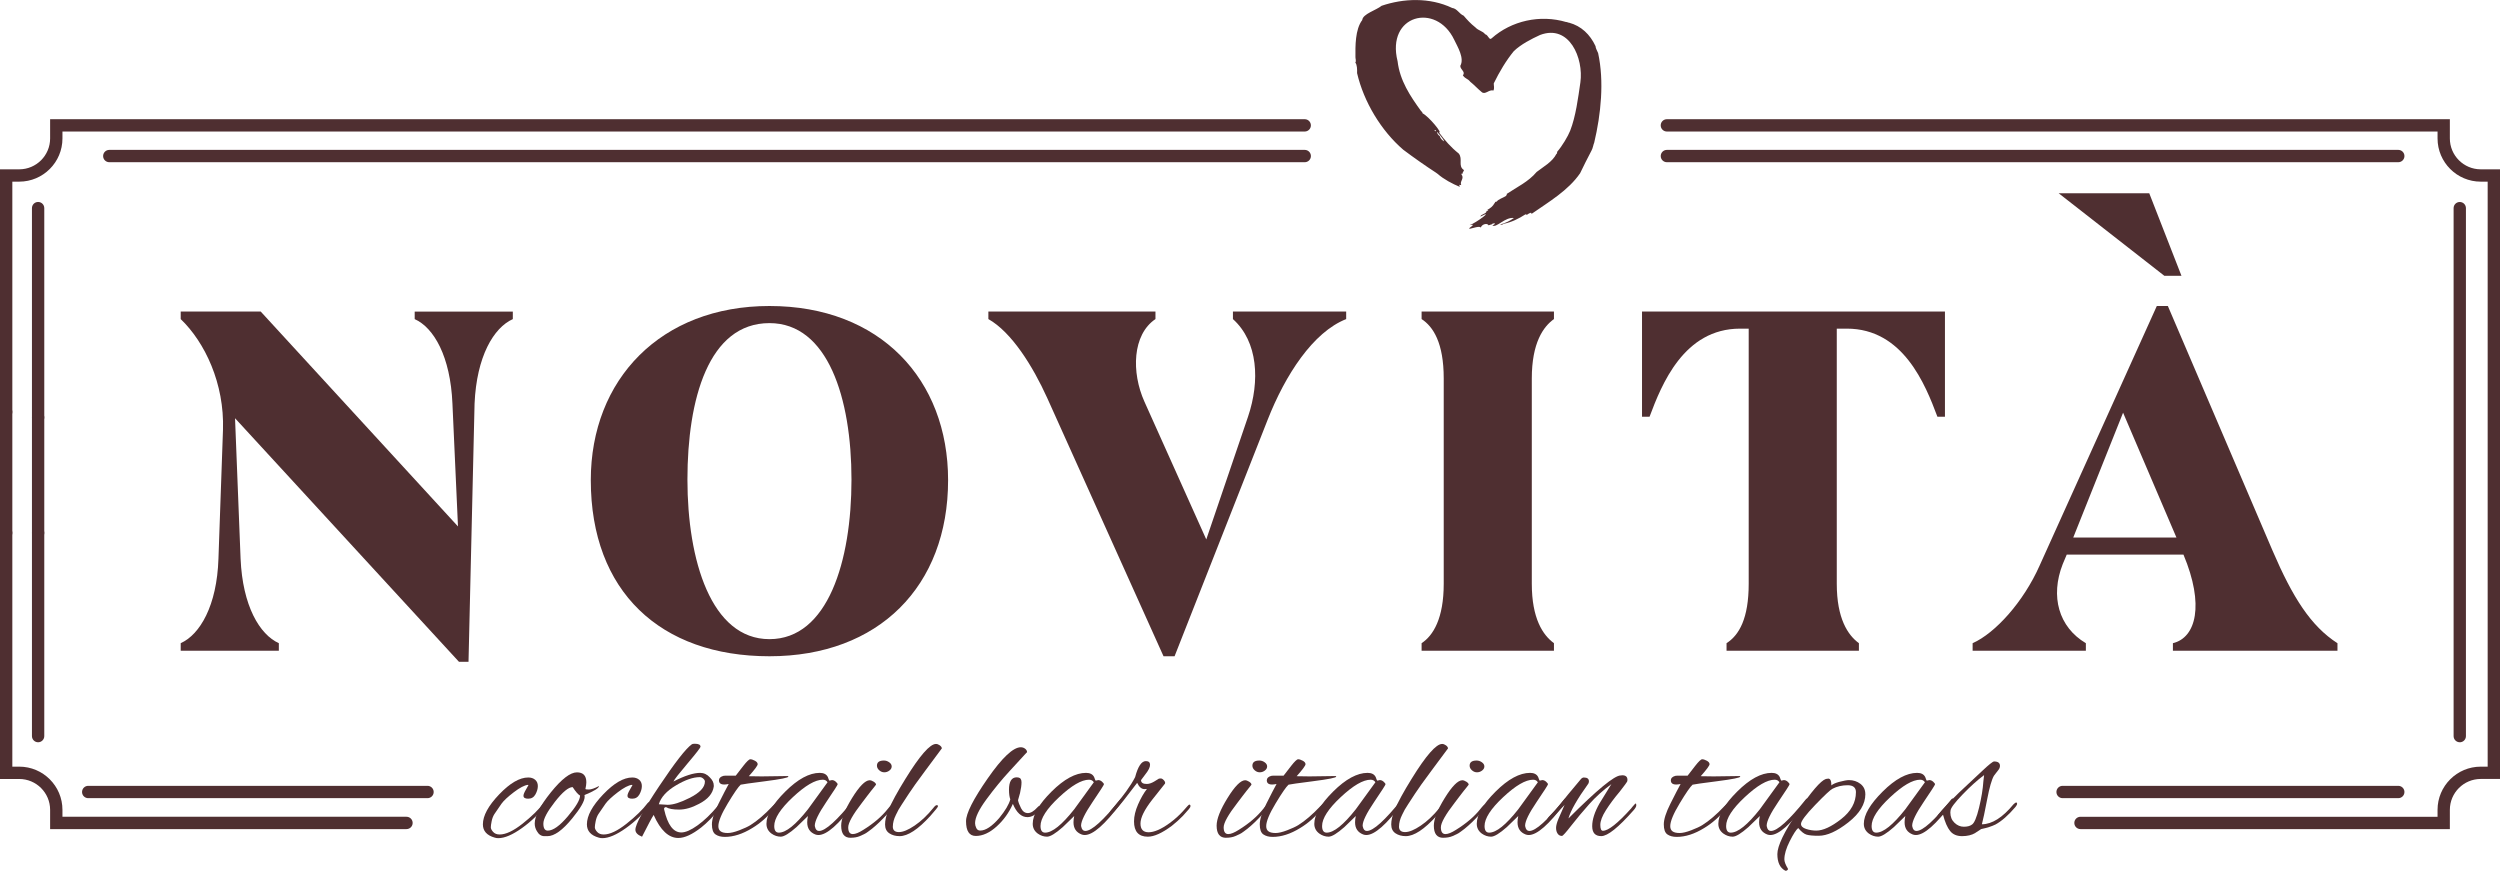 <?xml version="1.0" encoding="UTF-8"?>
<svg id="uuid-e2442ed6-98d9-4d81-9f2e-42c28f98e4b1" data-name="Calque 2" xmlns="http://www.w3.org/2000/svg" viewBox="0 0 1086.84 383.22">
  <g>
    <path d="M199.53,287.71l-97.35-105.89,2.41,61.04c.87,20.56,8.31,33.03,16.63,36.75v3.28h-42.66v-3.28c8.31-3.72,15.75-16.19,16.41-36.75l1.97-56.01c.66-20.13-7.88-38.07-18.38-48.13v-3.28h34.78l85.76,93.42-2.41-53.38c-.87-20.56-8.1-33.03-16.41-36.75v-3.28h42.66v3.28c-8.31,3.72-15.75,16.19-16.63,36.75l-2.63,112.23h-4.16Z" style="fill: #4f2f31; stroke-width: 0px;"/>
    <path d="M334.51,133.03c48.13,0,77.66,31.94,77.66,75.7,0,46.16-30.19,76.57-77.66,76.57s-77.67-28.22-77.67-76.57c0-43.75,30.41-75.7,77.67-75.7ZM334.51,140.47c-26.47,0-35.66,33.03-35.66,68.04s10.28,69.35,35.66,69.35,35.66-33.91,35.66-69.35-10.28-68.04-35.66-68.04Z" style="fill: #4f2f31; stroke-width: 0px;"/>
    <path d="M524.4,234.54l18.16-53.38c5.25-15.53,4.38-32.6-6.56-42.44v-3.28h49.23v3.28c-14.44,5.69-26.47,24.28-34.13,43.75l-40.47,102.82h-4.81l-50.54-112.23c-6.34-14-15.53-28.66-25.6-34.35v-3.28h72.64v3.28c-10.07,6.78-10.5,23.19-4.81,35.88l26.91,59.95Z" style="fill: #4f2f31; stroke-width: 0px;"/>
    <path d="M675.56,279.61v3.28h-57.54v-3.28c5.03-3.28,9.62-10.72,9.62-25.82v-89.26c0-15.53-4.59-22.53-9.62-25.82v-3.28h57.54v3.28c-4.6,3.28-9.63,10.28-9.63,25.82v89.26c0,15.1,4.81,22.32,9.63,25.82Z" style="fill: #4f2f31; stroke-width: 0px;"/>
    <path d="M845.54,135.44v45.72h-3.28c-5.25-14-14.88-38.29-39.38-38.29h-4.37v110.92c0,15.1,4.81,22.32,9.62,25.82v3.28h-57.54v-3.28c5.47-3.5,9.63-10.72,9.63-25.82v-110.92h-3.72c-24.5,0-34.13,24.28-39.38,38.29h-3.28v-45.72h131.7Z" style="fill: #4f2f31; stroke-width: 0px;"/>
    <path d="M1016.18,279.61v3.28h-71.54v-3.28c10.06-2.41,13.78-16.63,4.59-38.5h-50.75l-1.75,4.16c-5.47,14-1.75,27.35,10.07,34.35v3.28h-49.23v-3.28c9.85-4.38,22.1-17.94,29.1-33.69l50.97-112.89h4.81l45.5,106.32c8.75,20.35,16.63,32.82,28.22,40.26ZM940.92,119.9l-45.94-35.88h39.38l14,35.88h-7.44ZM946.17,233.67l-23.19-54.26-21.66,54.26h44.85Z" style="fill: #4f2f31; stroke-width: 0px;"/>
  </g>
  <path d="M652.15,97.61c2.27-.65,4.04-1.42,6.01-2.83-3.89-.54-7.61,4.47-9.38,3.22,1.16-.45,1.76-1.17.09-.8-.26.57-1.09.37-1.31.67-.26-.14-.34,0-.41.14-.51-1.25-3.05-.51-3.38.94-.65-1.21-5.86,1.39-4.92.14,1.4-1.05,2.43-1.69.06-1.23,2.66-.84,11.1-7.13,4.69-3.7-.02-1.01,2.91-1.26,2.63-2.45.4-.07,1.31-.04.33-.44,1.39-.82,2.38-1.5,3.17-2.96-.04.1.68-.36-.04-.43.39,0,.6-.28.98-.22.68-1.08,2.81-1.64,4.1-2.51.13-.53.38-.41.3-.88,4.26-2.87,9.41-5.25,12.97-9.52,2.82-2.22,6.8-4.28,8.64-7.93.38.07.15-.58.3-.87,2.16-2.46,4.69-6.75,5.62-9.1,2.45-6.25,3.47-14.29,4.45-21.06,1.46-10.43-4.78-25.41-17.52-20.59-3.89,1.78-8.29,4.06-11.39,7-3.36,4.08-6.31,9.06-8.74,14.03-.06.91.39,2.09-.17,3.15-1.89-.63-3.55,2-5.09.64-1.76-1.43-3.32-3.19-4.97-4.48-1.2-1.52-1.91-1.04-3.21-2.76,1.31-1.6-1.13-2.5-1.12-4.14,1.89-3.32-1.15-8.23-2.64-11.35-7.85-16.42-29.67-10.85-24.62,9.33.98,8.38,5.45,15.12,10.28,21.75.37.18.55.58.6.9,2.66,1.33,8.89,8.85,7.11,8.27,2.57,3.48,5.18,6.48,8.59,9.19,1.93,2.38-.47,5.46,2.25,7.18.07.58-1.03,1.37-.35,1.55-.92-.13-.88.25-.34,1,.49,1.59-1.15,2.46-.46,4.02-.93-.22-1.01-.33-.62.76-3.13-1.27-7.1-3.37-9.62-5.64-.25-.12-.47-.38-.73-.53-4.42-2.86-9.75-6.6-14.27-10-9.58-8.25-17.13-20.77-20.05-33.29.05-1.55.04-3.62-.78-4.59.53-.55.02-1.86.07-2.34-.05-4.69-.15-12.08,2.96-16.14.2-2.67,6.17-4.32,8.42-6.2,9.38-3.2,20.78-3.76,30.68.95,2.13.25,3.03,2.55,4.98,3.36,1.58,1.83,2.92,3.35,5.12,5.09,1.32,1.44,3.21,1.57,4.22,2.97,1.38.27,1.74,2.83,2.81,1.79,8.63-7.68,21.12-10.46,32.51-7.07.26-.2.48.28,1.17.26,5.31,1.45,9.1,5.08,11.5,10.18.04,1,.8,2.16,1.13,3.03,2.67,12.27,1.26,26.53-1.71,38.99-.29.49-.58,2.42-1.15,3.37-1.65,3.1-3.62,7.06-4.97,9.88-5.15,7.5-13.54,12.4-20.93,17.55-.16-.05-.32-.11-.48-.16.77-.72-1.53.38-1.67.68-.22-.07-.43-.15-.65-.22-3,1.96-6.04,3.43-9.52,4.15-.35.27-.85.54-1.55.31M624.29,57.07c.16-.31-.23-.44-.52-.59-.31.36.08.49.52.59M624.69,57.49c.19.58.57,1.3,1.23,1.67.16.86,1.12,1.93,1.92,2.32-.24-.97-3.42-4.76-3.15-4" style="fill: #4f2f31; fill-rule: evenodd; stroke-width: 0px;"/>
  <path d="M1065.04,360.44h-160.58c-1.48,0-2.68-1.2-2.68-2.68s1.2-2.68,2.68-2.68h155.23v-3.01c0-10.36,8.43-18.78,18.78-18.78h3.01V78.97h-3.01c-10.36,0-18.78-8.43-18.78-18.78v-3.01h-335.04c-1.48,0-2.68-1.2-2.68-2.68s1.2-2.68,2.68-2.68h340.39v8.36c0,7.41,6.02,13.43,13.43,13.43h8.37v265.03h-8.37c-7.41,0-13.43,6.02-13.43,13.43v8.36Z" style="fill: #4f2f31; stroke-width: 0px;"/>
  <path d="M176.71,360.44H21.79v-8.36c0-7.41-6.02-13.43-13.43-13.43H0v-106.98c0-1.48,1.2-2.68,2.68-2.68s2.68,1.2,2.68,2.68v101.62h3.01c10.36,0,18.78,8.43,18.78,18.78v3.01h149.57c1.48,0,2.68,1.2,2.68,2.68s-1.2,2.68-2.68,2.68Z" style="fill: #4f2f31; stroke-width: 0px;"/>
  <path d="M2.68,234.35c-1.48,0-2.68-1.2-2.68-2.68v-52.58c0-1.48,1.2-2.68,2.68-2.68s2.68,1.2,2.68,2.68v52.58c0,1.48-1.2,2.68-2.68,2.68Z" style="fill: #4f2f31; stroke-width: 0px;"/>
  <path d="M2.68,181.76c-1.48,0-2.68-1.2-2.68-2.68v-105.47h8.36c7.41,0,13.43-6.02,13.43-13.43v-8.36h545.42c1.48,0,2.68,1.2,2.68,2.68s-1.2,2.68-2.68,2.68H27.15v3.01c0,10.36-8.43,18.78-18.78,18.78h-3.01v100.12c0,1.48-1.2,2.68-2.68,2.68Z" style="fill: #4f2f31; stroke-width: 0px;"/>
  <path d="M567.22,70.52H47.51c-1.48,0-2.68-1.2-2.68-2.68s1.2-2.68,2.68-2.68h519.71c1.48,0,2.68,1.2,2.68,2.68s-1.2,2.68-2.68,2.68Z" style="fill: #4f2f31; stroke-width: 0px;"/>
  <path d="M1042.62,70.52h-317.96c-1.48,0-2.68-1.2-2.68-2.68s1.2-2.68,2.68-2.68h317.96c1.48,0,2.68,1.2,2.68,2.68s-1.2,2.68-2.68,2.68Z" style="fill: #4f2f31; stroke-width: 0px;"/>
  <path d="M16.57,322.69c-1.48,0-2.68-1.2-2.68-2.68v-88.35c0-1.48,1.2-2.68,2.68-2.68s2.68,1.2,2.68,2.68v88.35c0,1.48-1.2,2.68-2.68,2.68Z" style="fill: #4f2f31; stroke-width: 0px;"/>
  <path d="M16.57,234.35c-1.48,0-2.68-1.2-2.68-2.68v-50.19c0-1.48,1.2-2.68,2.68-2.68s2.68,1.2,2.68,2.68v50.19c0,1.48-1.2,2.68-2.68,2.68Z" style="fill: #4f2f31; stroke-width: 0px;"/>
  <path d="M16.57,184.15c-1.48,0-2.68-1.2-2.68-2.68v-90.99c0-1.48,1.2-2.68,2.68-2.68s2.68,1.2,2.68,2.68v90.99c0,1.48-1.2,2.68-2.68,2.68Z" style="fill: #4f2f31; stroke-width: 0px;"/>
  <path d="M1069.35,322.69c-1.48,0-2.68-1.2-2.68-2.68V90.49c0-1.48,1.2-2.68,2.68-2.68s2.68,1.2,2.68,2.68v229.53c0,1.48-1.2,2.68-2.68,2.68Z" style="fill: #4f2f31; stroke-width: 0px;"/>
  <path d="M185.86,346.99H38.35c-1.48,0-2.68-1.2-2.68-2.68s1.2-2.68,2.68-2.68h147.51c1.48,0,2.68,1.2,2.68,2.68s-1.2,2.68-2.68,2.68Z" style="fill: #4f2f31; stroke-width: 0px;"/>
  <path d="M1042.62,346.99h-145.94c-1.48,0-2.68-1.2-2.68-2.68s1.2-2.68,2.68-2.68h145.94c1.48,0,2.68,1.2,2.68,2.68s-1.2,2.68-2.68,2.68Z" style="fill: #4f2f31; stroke-width: 0px;"/>
  <g>
    <path d="M216.66,364.38c-.59,0-1.12-.08-1.6-.24-3.42-.96-5.13-2.89-5.13-5.77,0-3.74,2.35-8.07,7.05-12.99,4.7-4.92,8.92-7.38,12.67-7.38,1.23,0,2.23.33,3.01,1,.77.67,1.16,1.58,1.16,2.73s-.35,2.35-1.04,3.61c-.7,1.26-1.74,1.88-3.13,1.88s-2.08-.43-2.08-1.28c0-.59.36-1.48,1.08-2.69.72-1.2,1.08-1.84,1.08-1.92s-.08-.12-.24-.12c-1.5.16-3.54,1.23-6.13,3.21-2.59,1.98-4.37,3.64-5.33,4.97l-3.13,4.57c-.54.86-.92,1.87-1.16,3.05-.24,1.18-.36,2.06-.36,2.65s.33,1.26,1,2c.67.75,1.62,1.12,2.85,1.12,2.67,0,5.98-1.56,9.94-4.69,3.95-3.13,7-6.11,9.14-8.94.27-.32.59-.48.96-.48s.56.11.56.32-.13.48-.4.8c-2.94,3.9-6.45,7.31-10.54,10.22-4.09,2.91-7.5,4.37-10.22,4.37Z" style="fill: #4f2f31; stroke-width: 0px;"/>
    <path d="M254.18,346.35c0,1.87-1.79,5-5.37,9.38-4.22,5.18-7.83,7.78-10.82,7.78h-1.28c-1.39,0-2.49-.72-3.29-2.16-.64-1.01-.96-2.14-.96-3.37,0-3.21,2.34-7.71,7.01-13.51,4.68-5.8,8.46-8.7,11.34-8.7,2.73,0,4.09,1.44,4.09,4.33,0,.75-.13,1.71-.4,2.89.05.16.56.24,1.52.24s2.43-.51,4.41-1.52c-.05.91-2.16,2.22-6.33,3.93.05.21.08.45.08.72ZM248.97,342.18c-1.82,0-4.4,2.14-7.74,6.41-3.34,4.28-5.01,7.43-5.01,9.46s.64,3.05,1.92,3.05c2.3,0,5.21-2.08,8.74-6.25,3.53-4.17,5.29-7.16,5.29-8.98-.86-.48-1.92-1.71-3.21-3.69Z" style="fill: #4f2f31; stroke-width: 0px;"/>
    <path d="M261.88,364.38c-.59,0-1.12-.08-1.6-.24-3.42-.96-5.13-2.89-5.13-5.77,0-3.74,2.35-8.07,7.05-12.99,4.7-4.92,8.92-7.38,12.67-7.38,1.23,0,2.23.33,3.01,1,.77.67,1.16,1.58,1.16,2.73s-.35,2.35-1.04,3.61c-.7,1.26-1.74,1.88-3.13,1.88s-2.08-.43-2.08-1.28c0-.59.36-1.48,1.08-2.69.72-1.2,1.08-1.84,1.08-1.92s-.08-.12-.24-.12c-1.5.16-3.54,1.23-6.13,3.21-2.59,1.98-4.37,3.64-5.33,4.97l-3.13,4.57c-.54.86-.92,1.87-1.16,3.05-.24,1.18-.36,2.06-.36,2.65s.33,1.26,1,2c.67.75,1.62,1.12,2.85,1.12,2.67,0,5.98-1.56,9.94-4.69,3.95-3.13,7-6.11,9.14-8.94.27-.32.59-.48.96-.48s.56.11.56.32-.13.48-.4.8c-2.94,3.9-6.45,7.31-10.54,10.22-4.09,2.91-7.5,4.37-10.22,4.37Z" style="fill: #4f2f31; stroke-width: 0px;"/>
    <path d="M294.91,364.3c-4.22,0-7.8-3.34-10.74-10.02-.75,1.12-2.43,4.28-5.05,9.46-1.92-.75-2.89-1.76-2.89-3.05,0-2.3,3.45-8.6,10.34-18.92,6.89-10.31,11.62-16.38,14.19-18.2.21-.16.64-.24,1.28-.24,1.66,0,2.49.43,2.49,1.28,0,.43-1.86,2.83-5.57,7.21-3.71,4.38-5.79,7.03-6.21,7.94,4.86-2.51,8.74-3.77,11.62-3.77,1.66,0,3.07.67,4.25,2,1.12,1.12,1.68,2.27,1.68,3.45v.48c-.43,3.05-2.57,5.56-6.41,7.54-3.1,1.66-5.99,2.49-8.66,2.49s-4.54-.35-5.61-1.04c-.32-.05-.58.03-.76.24-.19.21-.23.48-.12.8,1.5,6.63,3.98,9.94,7.46,9.94,1.82,0,4.16-1.01,7.01-3.05,2.86-2.03,5.84-4.89,8.94-8.58.37-.37.71-.56,1-.56s.44.15.44.44-.19.71-.56,1.24c-2.89,3.53-5.61,6.31-8.18,8.34-3.9,3.05-7.21,4.57-9.94,4.57ZM306.45,339.77c0-.43-.24-.85-.72-1.28-.48-.43-.99-.64-1.52-.64-2.89,0-6.35,1.2-10.38,3.61-4.04,2.41-6.51,5.13-7.42,8.18.48,0,1.76.08,3.85.24,2.41,0,5.56-.99,9.46-2.97,4.49-2.24,6.73-4.62,6.73-7.13Z" style="fill: #4f2f31; stroke-width: 0px;"/>
    <path d="M330.98,337.53l11.54-.16c.16.11.24.19.24.24,0,.48-3.33,1.15-9.98,2-6.65.86-10.25,1.36-10.78,1.52-1.02.91-2.89,3.62-5.61,8.14-2.73,4.52-4.09,7.82-4.09,9.9s1.36,2.97,4.09,2.97c1.28,0,2.97-.4,5.05-1.2s3.69-1.55,4.81-2.24c2.99-1.87,6.2-4.62,9.62-8.26.75-.75,1.26-1.12,1.52-1.12.16,0,.24.16.24.48s-.4.96-1.2,1.92c-2.78,3.42-5.91,6.17-9.38,8.26-4.17,2.57-8.15,3.85-11.94,3.85-1.66,0-3.01-.36-4.05-1.08s-1.56-2.18-1.56-4.37.96-5.2,2.89-9.02c1.92-3.82,3.39-6.67,4.41-8.54-.75.16-1.39.24-1.92.24-1.55,0-2.32-.61-2.32-1.84,0-.91.64-1.55,1.92-1.92.16,0,.4-.03.72-.08h4.65c.96-1.23,2.06-2.65,3.29-4.25,1.5-1.92,2.51-2.89,3.05-2.89s1.2.21,2,.64,1.2.94,1.2,1.52-1.28,2.33-3.85,5.21c1.39.05,3.21.08,5.45.08Z" style="fill: #4f2f31; stroke-width: 0px;"/>
    <path d="M360.56,339.37l1.12-.24c.59,0,1.15.24,1.68.72.53.48.8.86.8,1.12s-1.66,2.85-4.97,7.74c-3.31,4.89-4.97,8.3-4.97,10.22,0,.16.03.32.08.48.27,1.23.85,1.84,1.76,1.84,2.78,0,7.86-4.6,15.23-13.79.16-.21.35-.32.56-.32s.32.2.32.6-.24.92-.72,1.56c-6.84,9.14-12.05,13.71-15.63,13.71-.48,0-.94-.08-1.36-.24-2.35-.91-3.53-2.67-3.53-5.29,0-.91.11-1.82.32-2.73l-4.97,4.81c-3.15,2.78-5.44,4.17-6.85,4.17s-2.77-.45-4.05-1.36c-1.44-1.07-2.17-2.49-2.17-4.25,0-3.9,2.73-8.56,8.18-13.99,5.45-5.42,10.45-8.14,14.99-8.14,1.76,0,2.94.62,3.53,1.84.16.43.29.79.4,1.08.11.29.19.44.24.44ZM336.59,359.09c0,1.92.67,2.89,2,2.89,3.1,0,7.32-3.39,12.67-10.18l8.5-11.71c-.43-.75-1.12-1.12-2.08-1.12-3.26,0-7.59,2.53-12.99,7.58-5.4,5.05-8.1,9.23-8.1,12.55Z" style="fill: #4f2f31; stroke-width: 0px;"/>
    <path d="M369.78,364.22c-2.73,0-4.09-1.76-4.09-5.29,0-2.89,1.58-6.88,4.73-11.99,3.15-5.1,5.69-7.68,7.62-7.74.53,0,1.13.21,1.8.64.67.43,1,.86,1,1.28-.27.37-.59.79-.96,1.24-.38.46-.78.95-1.2,1.48s-1.02,1.3-1.76,2.28c-.75.99-1.47,1.94-2.16,2.85-4.01,5.18-6.01,8.75-6.01,10.7s.67,2.93,2,2.93c1.12,0,2.65-.61,4.57-1.84,4.49-2.78,8.04-5.82,10.66-9.14.96-1.23,1.62-1.84,1.96-1.84s.52.21.52.64-.62,1.28-1.84,2.57c-1.23,1.28-2.21,2.3-2.93,3.05-.72.75-1.22,1.24-1.48,1.48-.27.24-.76.7-1.48,1.36-.72.67-1.27,1.14-1.64,1.4-.38.27-.91.67-1.6,1.2-.7.54-1.31.92-1.84,1.16-.54.24-1.15.52-1.84.84-1.12.48-2.46.72-4.01.72ZM386.57,331.39c.72.51,1.08,1.11,1.08,1.8s-.33,1.3-1,1.8c-.67.51-1.4.76-2.21.76s-1.54-.29-2.2-.88c-.67-.59-1-1.26-1-2,0-1.5,1.01-2.24,3.05-2.24.8,0,1.56.25,2.28.76Z" style="fill: #4f2f31; stroke-width: 0px;"/>
    <path d="M388.14,359.33c0,1.6.88,2.41,2.65,2.41s4.03-.93,6.81-2.81c2.78-1.87,5.48-4.41,8.1-7.62.64-.85,1.15-1.28,1.52-1.28s.56.16.56.48-1.1,1.71-3.29,4.17c-5.34,5.88-9.81,8.82-13.39,8.82-1.76,0-3.26-.41-4.49-1.24-1.23-.83-1.84-2.11-1.84-3.85s.45-3.75,1.36-6.05c1.55-3.63,4.04-8.2,7.46-13.71,6.25-10.15,10.69-15.23,13.31-15.23.53,0,1.08.2,1.64.6.56.4.87.84.92,1.32-1.23,1.66-3.59,4.84-7.09,9.54-3.5,4.7-5.92,8.08-7.25,10.14-1.34,2.06-2.34,3.59-3.01,4.61-.67,1.02-1.16,1.8-1.48,2.37-.32.56-.69,1.3-1.12,2.21-.91,1.82-1.36,3.53-1.36,5.13Z" style="fill: #4f2f31; stroke-width: 0px;"/>
    <path d="M438.64,343.38c0-3.63,1.12-5.45,3.37-5.45.21,0,.45.03.72.08.91.16,1.36.86,1.36,2.08s-.21,2.78-.64,4.65c-.43,1.39-.72,2.43-.88,3.13.16.91.6,2.07,1.32,3.49.72,1.42,1.71,2.12,2.97,2.12s2.66-.85,4.21-2.57c.32-.37.63-.56.92-.56s.45.17.48.52c.03.35-.17.82-.6,1.4-1.66,1.98-3.39,2.97-5.21,2.97-2.62,0-4.73-1.92-6.33-5.77-1.66,3.8-4.01,7.07-7.05,9.82-3.05,2.75-6.07,4.13-9.06,4.13-2.83,0-4.25-2.14-4.25-6.41,0-3.37,3.14-9.57,9.42-18.6,6.28-9.03,11.08-13.55,14.39-13.55.69,0,1.32.21,1.88.64s.84.94.84,1.52c0-.05-.39.35-1.16,1.2-.78.86-2.89,3.15-6.33,6.89-3.45,3.74-6.83,7.86-10.14,12.35-3.31,4.49-4.97,7.96-4.97,10.42,0,.64.17,1.34.52,2.08.35.75.92,1.12,1.72,1.12,2.35,0,5.1-1.82,8.26-5.45,2.62-3.21,4.22-5.9,4.81-8.1-.38-1.12-.56-2.51-.56-4.17Z" style="fill: #4f2f31; stroke-width: 0px;"/>
    <path d="M476.32,339.37l1.12-.24c.59,0,1.15.24,1.68.72.53.48.8.86.8,1.12s-1.66,2.85-4.97,7.74c-3.31,4.89-4.97,8.3-4.97,10.22,0,.16.03.32.08.48.27,1.23.85,1.84,1.76,1.84,2.78,0,7.86-4.6,15.23-13.79.16-.21.35-.32.56-.32s.32.2.32.6-.24.92-.72,1.56c-6.84,9.14-12.05,13.71-15.63,13.71-.48,0-.94-.08-1.36-.24-2.35-.91-3.53-2.67-3.53-5.29,0-.91.11-1.82.32-2.73l-4.97,4.81c-3.15,2.78-5.44,4.17-6.85,4.17s-2.77-.45-4.05-1.36c-1.44-1.07-2.17-2.49-2.17-4.25,0-3.9,2.73-8.56,8.18-13.99,5.45-5.42,10.45-8.14,14.99-8.14,1.76,0,2.94.62,3.53,1.84.16.43.29.79.4,1.08.11.29.19.44.24.44ZM452.35,359.09c0,1.92.67,2.89,2,2.89,3.1,0,7.32-3.39,12.67-10.18l8.5-11.71c-.43-.75-1.12-1.12-2.08-1.12-3.26,0-7.59,2.53-12.99,7.58-5.4,5.05-8.1,9.23-8.1,12.55Z" style="fill: #4f2f31; stroke-width: 0px;"/>
    <path d="M499.01,363.74c-4.01,0-6.01-2.22-6.01-6.65,0-2.25.59-4.7,1.76-7.38,1.17-2.67,2.46-4.92,3.85-6.73-.27.05-.62.08-1.04.08-1.28,0-2.35-.91-3.21-2.73l-5.93,7.7c-3.31,4.12-5.24,6.17-5.77,6.17-.27,0-.4-.11-.4-.32,0-.53.45-1.31,1.36-2.32,4.65-5.4,7.94-9.97,9.86-13.71,1.23-4.65,2.78-6.97,4.65-6.97,1.23,0,1.84.54,1.84,1.6s-.67,2.43-2,4.09l-1.92,2.57c0,1.12.83,1.68,2.49,1.68.96,0,2.03-.35,3.21-1.04l2.08-1.28c.11-.05.37-.08.8-.08s.88.27,1.36.8c.48.54.64,1.02.48,1.44l-5.53,6.97c-3.42,4.38-5.13,7.84-5.13,10.38s1.17,3.81,3.53,3.81,5.48-1.31,9.06-3.93c2.14-1.55,4.09-3.29,5.85-5.21,1.66-1.92,2.57-2.89,2.73-2.89.37,0,.56.2.56.6s-.24.87-.72,1.4l-2.57,2.89c-1.44,1.5-3.05,2.94-4.81,4.33-4.22,3.15-7.7,4.73-10.42,4.73Z" style="fill: #4f2f31; stroke-width: 0px;"/>
    <path d="M533,364.22c-2.73,0-4.09-1.76-4.09-5.29,0-2.89,1.58-6.88,4.73-11.99,3.15-5.1,5.69-7.68,7.62-7.74.53,0,1.13.21,1.8.64.67.43,1,.86,1,1.28-.27.37-.59.79-.96,1.24-.38.46-.78.95-1.2,1.48s-1.02,1.3-1.76,2.28c-.75.99-1.47,1.94-2.16,2.85-4.01,5.18-6.01,8.75-6.01,10.7s.67,2.93,2,2.93c1.12,0,2.65-.61,4.57-1.84,4.49-2.78,8.04-5.82,10.66-9.14.96-1.23,1.62-1.84,1.96-1.84s.52.21.52.64-.62,1.28-1.84,2.57c-1.23,1.28-2.21,2.3-2.93,3.05-.72.75-1.22,1.24-1.48,1.48-.27.24-.76.7-1.48,1.36-.72.67-1.27,1.14-1.64,1.4-.38.27-.91.67-1.6,1.2-.7.54-1.31.92-1.84,1.16-.54.24-1.15.52-1.84.84-1.12.48-2.46.72-4.01.72ZM549.79,331.39c.72.51,1.08,1.11,1.08,1.8s-.33,1.3-1,1.8c-.67.51-1.4.76-2.21.76s-1.54-.29-2.2-.88c-.67-.59-1-1.26-1-2,0-1.5,1.01-2.24,3.05-2.24.8,0,1.56.25,2.28.76Z" style="fill: #4f2f31; stroke-width: 0px;"/>
    <path d="M569.15,337.53l11.54-.16c.16.11.24.19.24.24,0,.48-3.33,1.15-9.98,2-6.65.86-10.25,1.36-10.78,1.52-1.02.91-2.89,3.62-5.61,8.14-2.73,4.52-4.09,7.82-4.09,9.9s1.36,2.97,4.09,2.97c1.28,0,2.97-.4,5.05-1.2s3.69-1.55,4.81-2.24c2.99-1.87,6.2-4.62,9.62-8.26.75-.75,1.26-1.12,1.52-1.12.16,0,.24.16.24.48s-.4.96-1.2,1.92c-2.78,3.42-5.91,6.17-9.38,8.26-4.17,2.57-8.15,3.85-11.94,3.85-1.66,0-3.01-.36-4.05-1.08s-1.56-2.18-1.56-4.37.96-5.2,2.89-9.02c1.92-3.82,3.39-6.67,4.41-8.54-.75.16-1.39.24-1.92.24-1.55,0-2.32-.61-2.32-1.84,0-.91.64-1.55,1.92-1.92.16,0,.4-.03.72-.08h4.65c.96-1.23,2.06-2.65,3.29-4.25,1.5-1.92,2.51-2.89,3.05-2.89s1.2.21,2,.64,1.2.94,1.2,1.52-1.28,2.33-3.85,5.21c1.39.05,3.21.08,5.45.08Z" style="fill: #4f2f31; stroke-width: 0px;"/>
    <path d="M598.73,339.37l1.12-.24c.59,0,1.15.24,1.68.72.53.48.8.86.8,1.12s-1.66,2.85-4.97,7.74c-3.31,4.89-4.97,8.3-4.97,10.22,0,.16.03.32.08.48.27,1.23.85,1.84,1.76,1.84,2.78,0,7.86-4.6,15.23-13.79.16-.21.35-.32.56-.32s.32.2.32.6-.24.92-.72,1.56c-6.84,9.14-12.05,13.71-15.63,13.71-.48,0-.94-.08-1.36-.24-2.35-.91-3.53-2.67-3.53-5.29,0-.91.11-1.82.32-2.73l-4.97,4.81c-3.15,2.78-5.44,4.17-6.85,4.17s-2.77-.45-4.05-1.36c-1.44-1.07-2.17-2.49-2.17-4.25,0-3.9,2.73-8.56,8.18-13.99,5.45-5.42,10.45-8.14,14.99-8.14,1.76,0,2.94.62,3.53,1.84.16.43.29.79.4,1.08.11.29.19.44.24.44ZM574.76,359.09c0,1.92.67,2.89,2,2.89,3.1,0,7.32-3.39,12.67-10.18l8.5-11.71c-.43-.75-1.12-1.12-2.08-1.12-3.26,0-7.59,2.53-12.99,7.58-5.4,5.05-8.1,9.23-8.1,12.55Z" style="fill: #4f2f31; stroke-width: 0px;"/>
    <path d="M608.19,359.33c0,1.6.88,2.41,2.65,2.41s4.03-.93,6.81-2.81c2.78-1.87,5.48-4.41,8.1-7.62.64-.85,1.15-1.28,1.52-1.28s.56.16.56.48-1.1,1.71-3.29,4.17c-5.34,5.88-9.81,8.82-13.39,8.82-1.76,0-3.26-.41-4.49-1.24-1.23-.83-1.84-2.11-1.84-3.85s.45-3.75,1.36-6.05c1.55-3.63,4.04-8.2,7.46-13.71,6.25-10.15,10.69-15.23,13.31-15.23.53,0,1.08.2,1.64.6.56.4.87.84.92,1.32-1.23,1.66-3.59,4.84-7.09,9.54-3.5,4.7-5.92,8.08-7.25,10.14-1.34,2.06-2.34,3.59-3.01,4.61-.67,1.02-1.16,1.8-1.48,2.37-.32.56-.69,1.3-1.12,2.21-.91,1.82-1.36,3.53-1.36,5.13Z" style="fill: #4f2f31; stroke-width: 0px;"/>
    <path d="M627.43,364.22c-2.73,0-4.09-1.76-4.09-5.29,0-2.89,1.58-6.88,4.73-11.99,3.15-5.1,5.69-7.68,7.62-7.74.53,0,1.13.21,1.8.64.67.43,1,.86,1,1.28-.27.37-.59.79-.96,1.24-.38.46-.78.95-1.2,1.48s-1.02,1.3-1.76,2.28c-.75.99-1.47,1.94-2.16,2.85-4.01,5.18-6.01,8.75-6.01,10.7s.67,2.93,2,2.93c1.12,0,2.65-.61,4.57-1.84,4.49-2.78,8.04-5.82,10.66-9.14.96-1.23,1.62-1.84,1.96-1.84s.52.21.52.64-.62,1.28-1.84,2.57c-1.23,1.28-2.21,2.3-2.93,3.05-.72.75-1.22,1.24-1.48,1.48-.27.24-.76.7-1.48,1.36-.72.67-1.27,1.14-1.64,1.4-.38.27-.91.67-1.6,1.2-.7.54-1.31.92-1.84,1.16-.54.24-1.15.52-1.84.84-1.12.48-2.46.72-4.01.72ZM644.23,331.39c.72.51,1.08,1.11,1.08,1.8s-.33,1.3-1,1.8c-.67.51-1.4.76-2.21.76s-1.54-.29-2.2-.88c-.67-.59-1-1.26-1-2,0-1.5,1.01-2.24,3.05-2.24.8,0,1.56.25,2.28.76Z" style="fill: #4f2f31; stroke-width: 0px;"/>
    <path d="M669.36,339.37l1.12-.24c.59,0,1.15.24,1.68.72.53.48.8.86.8,1.12s-1.66,2.85-4.97,7.74c-3.31,4.89-4.97,8.3-4.97,10.22,0,.16.03.32.08.48.27,1.23.85,1.84,1.76,1.84,2.78,0,7.86-4.6,15.23-13.79.16-.21.35-.32.56-.32s.32.2.32.6-.24.92-.72,1.56c-6.84,9.14-12.05,13.71-15.63,13.71-.48,0-.94-.08-1.36-.24-2.35-.91-3.53-2.67-3.53-5.29,0-.91.11-1.82.32-2.73l-4.97,4.81c-3.15,2.78-5.44,4.17-6.85,4.17s-2.77-.45-4.05-1.36c-1.44-1.07-2.17-2.49-2.17-4.25,0-3.9,2.73-8.56,8.18-13.99,5.45-5.42,10.45-8.14,14.99-8.14,1.76,0,2.94.62,3.53,1.84.16.43.29.79.4,1.08.11.29.19.44.24.44ZM645.39,359.09c0,1.92.67,2.89,2,2.89,3.1,0,7.32-3.39,12.67-10.18l8.5-11.71c-.43-.75-1.12-1.12-2.08-1.12-3.26,0-7.59,2.53-12.99,7.58-5.4,5.05-8.1,9.23-8.1,12.55Z" style="fill: #4f2f31; stroke-width: 0px;"/>
    <path d="M688.6,338.01c1.44,0,2.16.56,2.16,1.68,0,.32-.08.64-.24.96-4.81,6.68-7.7,11.73-8.66,15.15,12.45-12.45,20.01-18.68,22.69-18.68.27-.05.51-.08.72-.08,1.5,0,2.24.67,2.24,2,0,.27-.05.54-.16.8-.11.27-1.18,1.71-3.21,4.33-2.35,2.78-4.34,5.45-5.97,8.02-1.63,2.57-2.45,4.7-2.45,6.41s.37,2.57,1.12,2.57c2.35,0,6.44-3.23,12.27-9.7.11-.11.29-.35.56-.72.8-.96,1.28-1.44,1.44-1.44s.24.27.24.8-.38,1.23-1.12,2.08c-6.63,7.54-11.33,11.3-14.11,11.3-2.62,0-3.93-1.44-3.93-4.33s1.07-6.2,3.21-9.94l5.13-8.34c-3.63,2.67-6.87,5.6-9.7,8.78-2.83,3.18-5.41,6.27-7.74,9.26-2.32,2.99-3.67,4.49-4.05,4.49-.8,0-1.43-.33-1.88-1-.46-.67-.68-1.5-.68-2.49s.35-2.31,1.04-3.97c.69-1.66,1.58-3.66,2.65-6.01l-4.81,5.05c-1.18,1.18-1.91,1.76-2.21,1.76s-.44-.17-.44-.52.21-.73.64-1.16c1.98-1.98,3.69-3.88,5.13-5.69,1.39-1.82,4.25-5.29,8.58-10.42.48-.64.99-.96,1.52-.96Z" style="fill: #4f2f31; stroke-width: 0px;"/>
    <path d="M744.8,337.53l11.54-.16c.16.11.24.19.24.24,0,.48-3.33,1.15-9.98,2-6.65.86-10.25,1.36-10.78,1.52-1.02.91-2.89,3.62-5.61,8.14-2.73,4.52-4.09,7.82-4.09,9.9s1.36,2.97,4.09,2.97c1.28,0,2.97-.4,5.05-1.2s3.69-1.55,4.81-2.24c2.99-1.87,6.2-4.62,9.62-8.26.75-.75,1.26-1.12,1.52-1.12.16,0,.24.16.24.48s-.4.96-1.2,1.92c-2.78,3.42-5.91,6.17-9.38,8.26-4.17,2.57-8.15,3.85-11.94,3.85-1.66,0-3.01-.36-4.05-1.08s-1.56-2.18-1.56-4.37.96-5.2,2.89-9.02c1.92-3.82,3.39-6.67,4.41-8.54-.75.16-1.39.24-1.92.24-1.55,0-2.32-.61-2.32-1.84,0-.91.64-1.55,1.92-1.92.16,0,.4-.03.72-.08h4.65c.96-1.23,2.06-2.65,3.29-4.25,1.5-1.92,2.51-2.89,3.05-2.89s1.2.21,2,.64,1.2.94,1.2,1.52-1.28,2.33-3.85,5.21c1.39.05,3.21.08,5.45.08Z" style="fill: #4f2f31; stroke-width: 0px;"/>
    <path d="M774.38,339.37l1.12-.24c.59,0,1.15.24,1.68.72.53.48.8.86.8,1.12s-1.66,2.85-4.97,7.74c-3.31,4.89-4.97,8.3-4.97,10.22,0,.16.03.32.08.48.27,1.23.85,1.84,1.76,1.84,2.78,0,7.86-4.6,15.23-13.79.16-.21.35-.32.56-.32s.32.2.32.6-.24.92-.72,1.56c-6.84,9.14-12.05,13.71-15.63,13.71-.48,0-.94-.08-1.36-.24-2.35-.91-3.53-2.67-3.53-5.29,0-.91.11-1.82.32-2.73l-4.97,4.81c-3.15,2.78-5.44,4.17-6.85,4.17s-2.77-.45-4.05-1.36c-1.44-1.07-2.17-2.49-2.17-4.25,0-3.9,2.73-8.56,8.18-13.99,5.45-5.42,10.45-8.14,14.99-8.14,1.76,0,2.94.62,3.53,1.84.16.43.29.79.4,1.08.11.29.19.44.24.44ZM750.41,359.09c0,1.92.67,2.89,2,2.89,3.1,0,7.32-3.39,12.67-10.18l8.5-11.71c-.43-.75-1.12-1.12-2.08-1.12-3.26,0-7.59,2.53-12.99,7.58-5.4,5.05-8.1,9.23-8.1,12.55Z" style="fill: #4f2f31; stroke-width: 0px;"/>
    <path d="M810.94,345.22c0,4.33-2.47,8.43-7.42,12.31-4.94,3.88-9.23,5.81-12.87,5.81-2.4,0-4.16-.16-5.25-.48-1.1-.32-2.31-1.28-3.65-2.89-.91.75-2.14,2.66-3.69,5.73-1.55,3.07-2.33,5.7-2.33,7.9,0,1.01.51,2.35,1.52,4.01.11.27.03.49-.24.68-.27.19-.47.28-.6.28s-.25-.03-.36-.08c-2.25-1.23-3.37-3.62-3.37-7.17s2.95-9.7,8.86-18.44,9.98-13.48,12.23-14.23c.53-.11.88-.16,1.04-.16.91,0,1.36.99,1.36,2.97.53-.53,1.63-1.04,3.29-1.52,2.03-.53,3.47-.8,4.33-.8,1.92,0,3.59.55,5.01,1.64,1.42,1.1,2.12,2.58,2.12,4.45ZM806.85,344.42c0-2.03-1.2-3.05-3.61-3.05s-4.6.51-6.57,1.52c-.91.43-3.42,2.78-7.54,7.05-4.12,4.28-6.17,7.03-6.17,8.26,0,.96.73,1.68,2.2,2.17,1.47.48,2.95.72,4.45.72,2.94,0,6.55-1.67,10.82-5.01,4.27-3.34,6.41-7.23,6.41-11.67Z" style="fill: #4f2f31; stroke-width: 0px;"/>
    <path d="M837.63,339.37l1.12-.24c.59,0,1.15.24,1.68.72.53.48.8.86.8,1.12s-1.66,2.85-4.97,7.74c-3.31,4.89-4.97,8.3-4.97,10.22,0,.16.03.32.08.48.27,1.23.85,1.84,1.76,1.84,2.78,0,7.86-4.6,15.23-13.79.16-.21.35-.32.56-.32s.32.2.32.6-.24.92-.72,1.56c-6.84,9.14-12.05,13.71-15.63,13.71-.48,0-.94-.08-1.36-.24-2.35-.91-3.53-2.67-3.53-5.29,0-.91.11-1.82.32-2.73l-4.97,4.81c-3.15,2.78-5.44,4.17-6.85,4.17s-2.77-.45-4.05-1.36c-1.44-1.07-2.17-2.49-2.17-4.25,0-3.9,2.73-8.56,8.18-13.99,5.45-5.42,10.45-8.14,14.99-8.14,1.76,0,2.94.62,3.53,1.84.16.43.29.79.4,1.08.11.29.19.44.24.44ZM813.66,359.09c0,1.92.67,2.89,2,2.89,3.1,0,7.32-3.39,12.67-10.18l8.5-11.71c-.43-.75-1.12-1.12-2.08-1.12-3.26,0-7.59,2.53-12.99,7.58-5.4,5.05-8.1,9.23-8.1,12.55Z" style="fill: #4f2f31; stroke-width: 0px;"/>
    <path d="M858.71,362.14c-1.55.91-3.46,1.36-5.73,1.36s-4.01-.75-5.21-2.24c-1.2-1.5-2.23-3.88-3.09-7.14-.96.96-1.63,1.44-2,1.44-.27,0-.4-.19-.4-.56s.13-.69.4-.96c1.76-2.19,4.76-5.34,8.98-9.46l10.1-9.46c2.89-2.73,4.6-4.09,5.13-4.09,1.71,0,2.57.64,2.57,1.92,0,.64-.25,1.27-.76,1.88-.51.62-.88,1.1-1.12,1.44-.24.35-.5.68-.76,1-.96,1.66-1.94,5.08-2.93,10.26-.99,5.18-1.75,8.79-2.29,10.82,4.44-.05,9-2.94,13.71-8.66.53-.53.93-.8,1.2-.8s.4.17.4.52-.24.82-.72,1.4c-3.1,3.63-5.99,6.17-8.66,7.62-1.6.8-3.69,1.47-6.25,2l-2.57,1.68ZM847.89,353.24c0,1.82.6,3.3,1.8,4.45,1.2,1.15,2.55,1.72,4.05,1.72s2.65-.29,3.45-.88c1.07-.59,2.12-3.05,3.17-7.38s1.67-8.15,1.88-11.46l.32-2.73c-2.94,2.19-6.08,5.02-9.42,8.5-3.34,3.47-5.06,5.77-5.17,6.89-.05.32-.08.62-.08.88Z" style="fill: #4f2f31; stroke-width: 0px;"/>
  </g>
</svg>